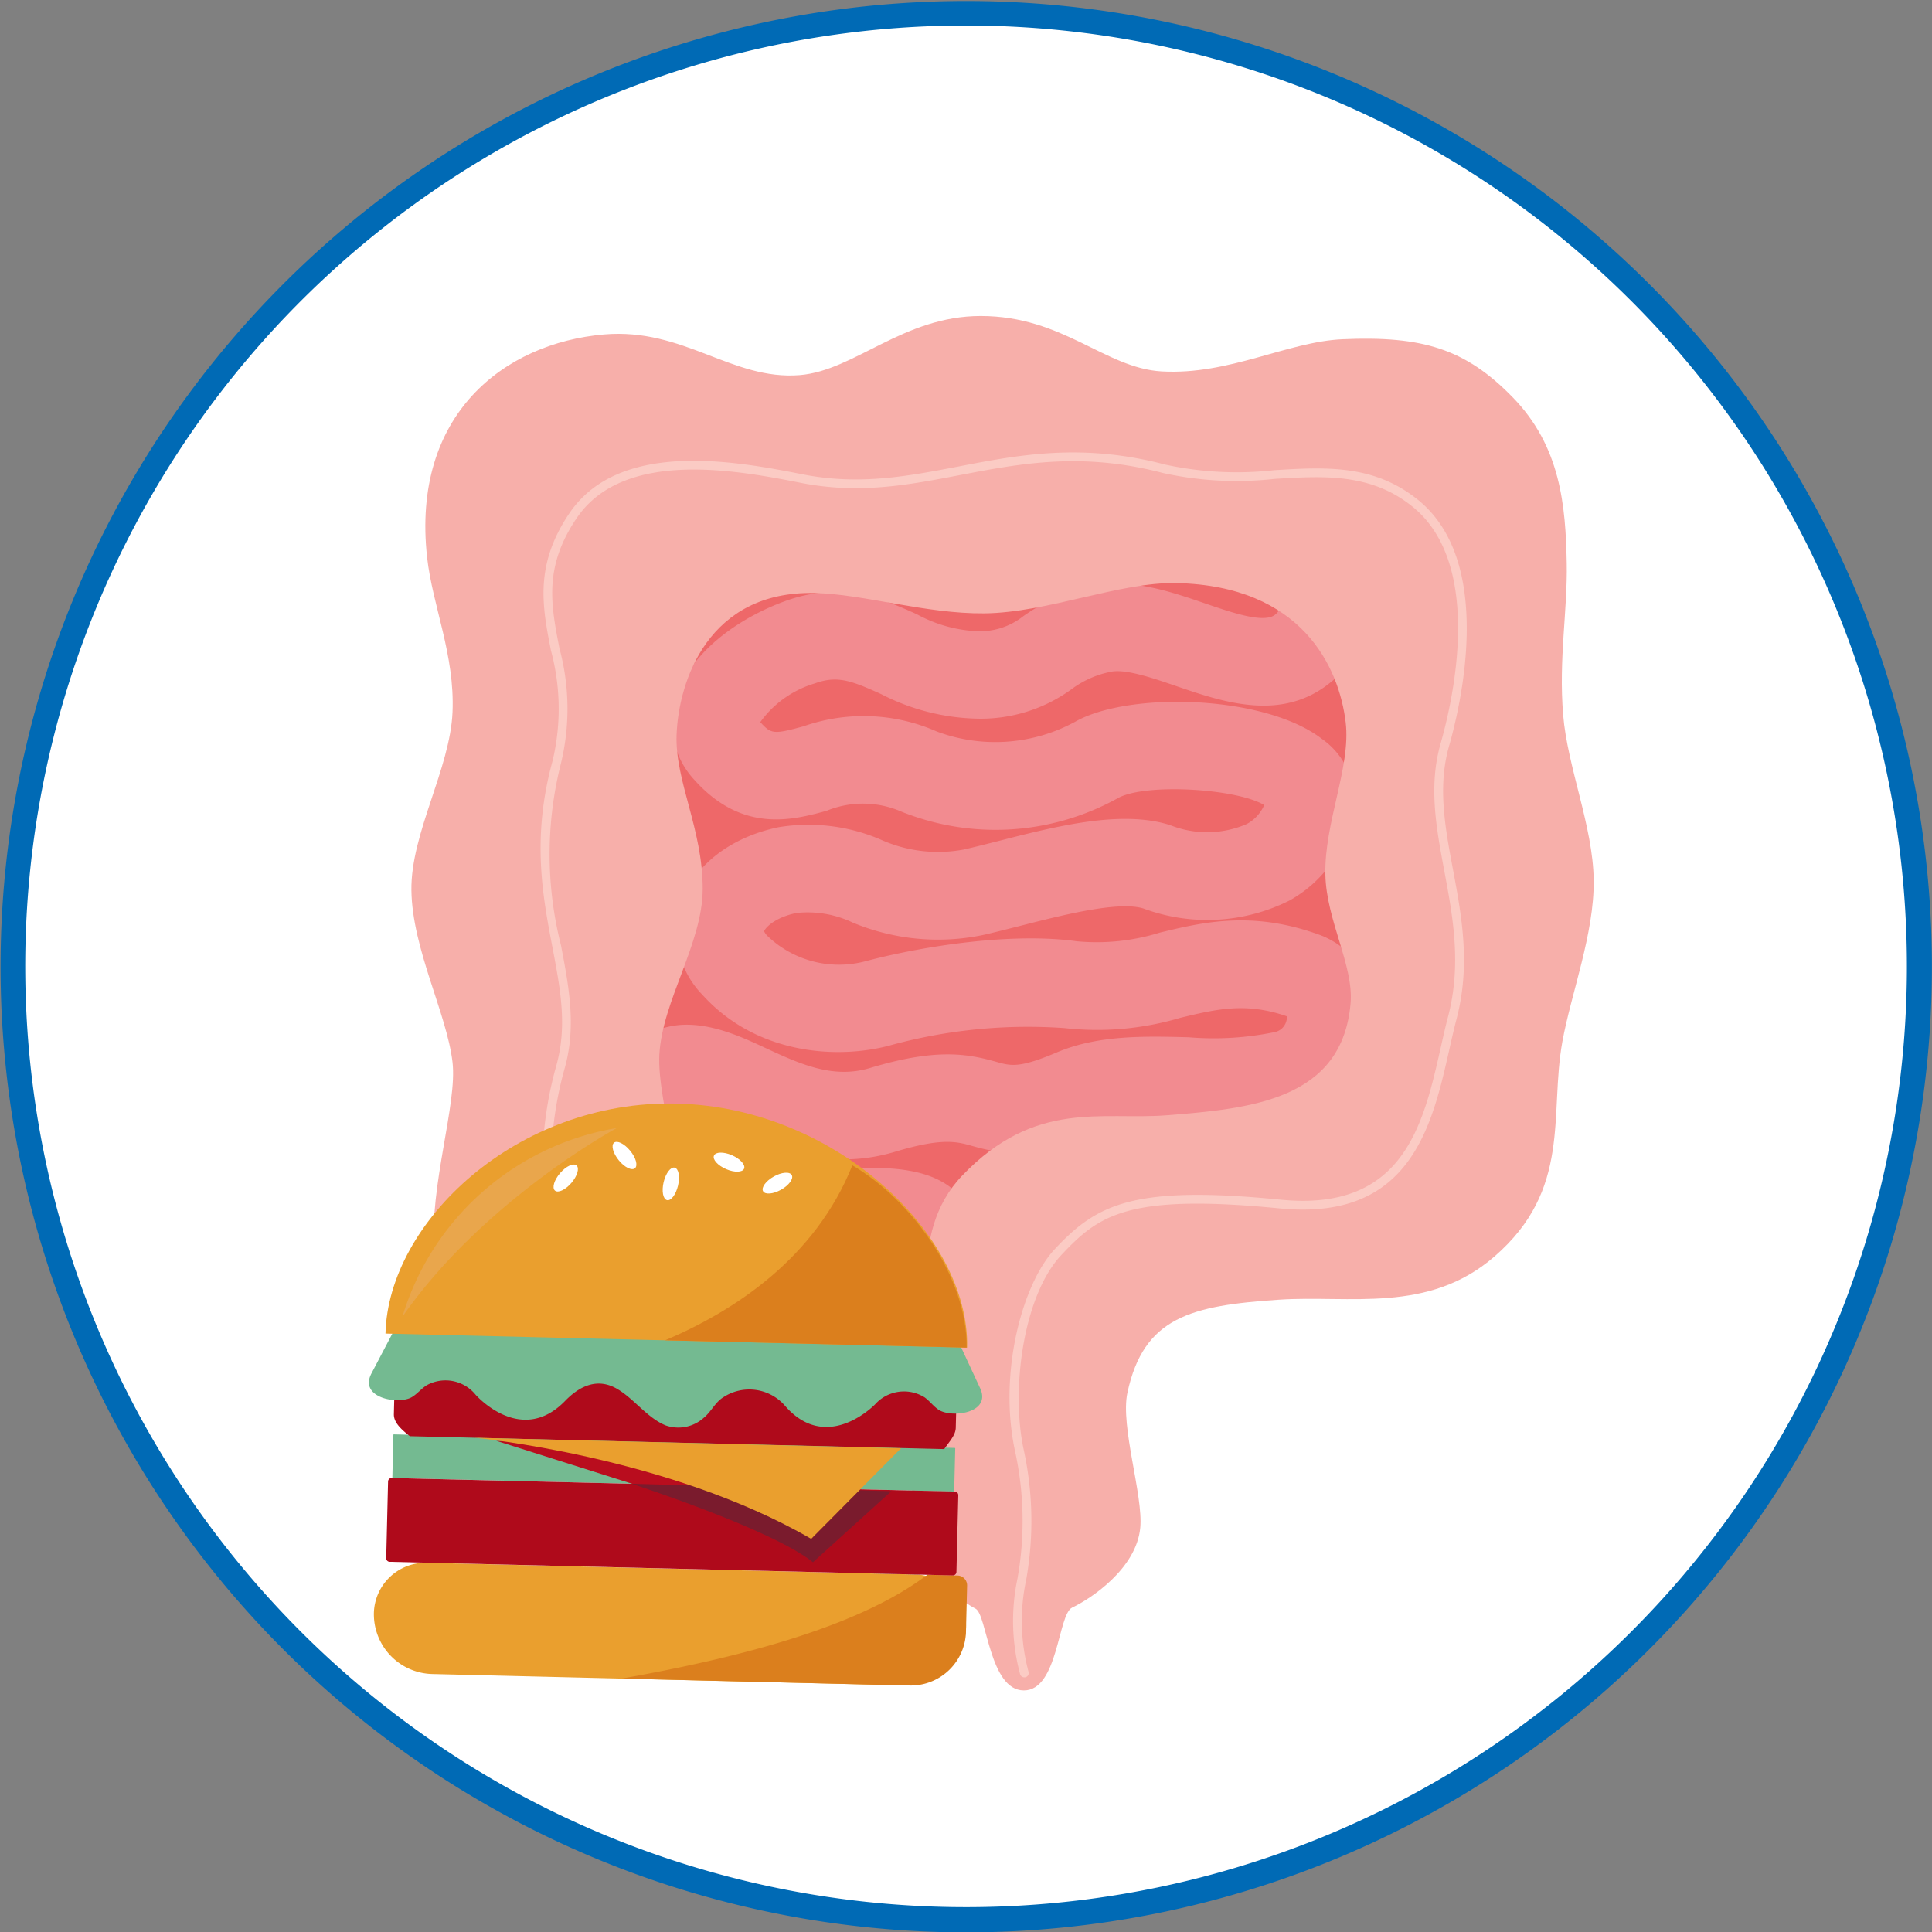 <svg id="Group_29792" data-name="Group 29792" xmlns="http://www.w3.org/2000/svg" xmlns:xlink="http://www.w3.org/1999/xlink" width="114.869" height="114.891" viewBox="0 0 114.869 114.891">
  <rect x="0" y="0" width="114.869" height="114.891" fill="#808080" stroke="none"/>
  <defs>
    <clipPath id="clip-path">
      <rect id="Rectangle_2817" data-name="Rectangle 2817" width="114.869" height="114.891" fill="none"/>
    </clipPath>
    <clipPath id="clip-path-2">
      <rect id="Rectangle_2816" data-name="Rectangle 2816" width="114.869" height="114.891" transform="translate(0 0)" fill="none"/>
    </clipPath>
    <clipPath id="clip-path-3">
      <rect id="Rectangle_2814" data-name="Rectangle 2814" width="5.22" height="4.63" transform="translate(51.391 88.986)" fill="none"/>
    </clipPath>
    <clipPath id="clip-path-4">
      <rect id="Rectangle_2815" data-name="Rectangle 2815" width="15.441" height="4.666" transform="translate(37.554 88.219)" fill="none"/>
    </clipPath>
  </defs>
  <g id="Group_29791" data-name="Group 29791" clip-path="url(#clip-path)">
    <g id="Group_29790" data-name="Group 29790">
      <g id="Group_29789" data-name="Group 29789" clip-path="url(#clip-path-2)">
        <path id="Path_60332" data-name="Path 60332" d="M57.409.478A56.986,56.986,0,1,1,.423,57.464,56.987,56.987,0,0,1,57.409.478" fill="#fff"/>
        <path id="Path_60333" data-name="Path 60333" d="M57.409,114.891a57.415,57.415,0,1,1,22.355-4.514,57.447,57.447,0,0,1-22.355,4.514m0-113.375a55.938,55.938,0,1,0,21.776,4.4,55.96,55.96,0,0,0-21.776-4.4" fill="#006ab5"/>
        <path id="Path_60334" data-name="Path 60334" d="M64.46,29.77c5.527-.614,23.061,4.295,24.379,16.094s-11.421,29.2-28.113,30.271S34.178,75.121,33.492,70.4s-2.2-37.556,3.954-40.631,21.084.658,27.014,0" fill="#ee6869"/>
        <path id="Path_60335" data-name="Path 60335" d="M45.878,80.679a22.5,22.5,0,0,1-2.263-.112c-4.353-.442-7.431-2.122-8.667-4.732l4.7-2.229c.346.731,2.046,1.613,4.96,1.822a16.482,16.482,0,0,0,6.585-.768c-.571.023-1.139.062-1.566.092a20.3,20.3,0,0,1-2.949.076c-3.8-.332-8.7-2.7-10.316-6.1a5.357,5.357,0,0,1,.408-5.488c2.565-3.8,6.4-2.02,8.683-.958,2.088.969,4.059,1.885,6.276,1.216,3.929-1.185,5.787-.85,7.494-.369.888.251,1.377.389,3.61-.557,2.449-1.037,5.192-.969,7.845-.9a17.894,17.894,0,0,0,5.157-.318.9.9,0,0,0,.59-.492.952.952,0,0,0,.091-.436c-2.443-.848-4.174-.431-6.35.092a17.362,17.362,0,0,1-6.867.609,30.939,30.939,0,0,0-10.45,1.047c-3.115.816-7.886.515-11.086-3.027a5.4,5.4,0,0,1-1.285-5.393c.736-2.257,2.906-3.965,5.805-4.57a10.9,10.9,0,0,1,6.086.738,8.291,8.291,0,0,0,4.927.589c.647-.146,1.361-.328,2.117-.52,3.4-.868,7.261-1.851,10.151-.935a5.945,5.945,0,0,0,4.563-.062,2.355,2.355,0,0,0,1.038-1.128c-1.629-.981-7.024-1.31-8.674-.427a14.99,14.99,0,0,1-12.941.8,5.709,5.709,0,0,0-4.411-.029c-1.985.539-4.985,1.356-7.849-1.836a4.925,4.925,0,0,1-1.177-4.593c.739-2.958,3.864-5.056,6.541-6.033,3.391-1.238,5.869-.123,7.86.772a8.243,8.243,0,0,0,3.428,1,4.159,4.159,0,0,0,2.9-.886,10.925,10.925,0,0,1,4.2-1.8c2.249-.45,4.548.337,6.575,1.031,1.66.569,3.542,1.214,4.2.678.2-.166.207-.236.209-.287A5.4,5.4,0,0,0,74.39,33.5l3.6-3.755c.563.538,3.362,3.389,3.233,6.71a5.5,5.5,0,0,1-2.115,4.117c-2.9,2.368-6.379,1.176-9.178.218-1.4-.481-3-1.026-3.868-.852A5.768,5.768,0,0,0,63.7,40.984a9.168,9.168,0,0,1-5.76,1.739,13.006,13.006,0,0,1-5.559-1.459c-1.759-.791-2.594-1.12-3.939-.63a6.145,6.145,0,0,0-3.238,2.3c.655.725.8.73,2.572.249a10.783,10.783,0,0,1,7.924.31,9.935,9.935,0,0,0,8.339-.644c3.253-1.739,11.2-1.514,14.564,1.089a4.447,4.447,0,0,1,1.786,4.673,7.643,7.643,0,0,1-3.7,4.919,10.909,10.909,0,0,1-8.693.49c-1.47-.468-4.835.39-7.292,1.016-.791.2-1.539.393-2.255.555a13.165,13.165,0,0,1-7.751-.739,6.242,6.242,0,0,0-3.346-.57c-1.341.279-1.882.927-1.92,1.091a.93.93,0,0,0,.2.277,6.139,6.139,0,0,0,5.9,1.481c3.334-.875,8.6-1.706,12.489-1.167a12.575,12.575,0,0,0,4.933-.514c2.6-.627,5.555-1.336,9.6.169A5.03,5.03,0,0,1,81.72,60.64a6.147,6.147,0,0,1-4.376,5.688,21.7,21.7,0,0,1-6.8.541c-2.1-.053-4.27-.107-5.683.491-3.629,1.537-5.278,1.276-7.056.774-.914-.259-1.777-.5-4.577.342-4.112,1.24-7.5-.33-9.97-1.478a13.146,13.146,0,0,0-2.164-.869l-.013.019a.474.474,0,0,0-.081.158c-.028.738,3,3.058,6.128,3.332a18.185,18.185,0,0,0,2.139-.079c3.129-.219,7.413-.518,8.577,2.939.732,2.177-.011,5.118-4.293,6.846a21.347,21.347,0,0,1-7.673,1.335" fill="#f28b90"/>
        <path id="Path_60336" data-name="Path 60336" d="M32.13,80.583c-1.557-.233-5.97-.952-6.325-6.18-.268-3.961,1.391-8.761,1.1-11.25-.344-2.916-2.4-6.732-2.444-10.221-.048-3.367,2.3-7.227,2.444-10.586.145-3.425-1.194-6.333-1.512-9.217-.934-8.484,4.585-12.73,10.515-13.243,4.746-.41,7.613,2.741,11.641,2.416,3.258-.262,6.149-3.513,10.758-3.513,4.909,0,7.38,3.1,10.765,3.294,4.012.228,7.467-1.767,10.752-1.913,4.769-.21,7.311.577,10.113,3.45,2.855,2.929,3.148,6.443,3.214,9.842.056,2.839-.489,5.7-.212,9.046.255,3.1,1.774,6.623,1.816,9.81s-1.348,6.758-1.865,9.625c-.781,4.334.58,8.775-4.051,12.777-3.934,3.4-8.6,2.275-12.787,2.555-5.245.35-8.053,1.033-9.021,5.533-.431,2,.948,6.1.764,8.029-.23,2.418-2.913,4.206-4.051,4.745-.853.4-.821,4.924-2.871,4.924S58.685,95.984,58,95.644c-1.056-.523-3.81-2.818-3.831-5.11-.031-3.393.547-4.116.946-7.93.424-4.064-1.271-9.2,2.1-12.715,4.343-4.532,8.294-3.277,12.153-3.58,5.006-.392,10.445-.911,10.933-6.67.189-2.23-1.435-4.906-1.5-7.616-.075-3.1,1.527-6.424,1.208-9.075-.393-3.268-2.587-8.119-10.054-8.281-3.378-.074-7.666,1.761-11.428,1.8-3.515.034-7.171-1.149-10.1-1.21-6.3-.13-8.077,5.211-8.2,8.428-.1,2.745,1.554,5.6,1.553,9.151,0,3.263-2.41,6.664-2.578,9.883-.146,2.794,1.837,8.814,1.542,11.114-.664,5.157-3.675,5.245-5.544,6.377-.521.315-.808,2.5.26,4.067,1.464,2.148.417,2.711-.488,1.66-3.026-3.516-2.136-5.244-2.843-5.349" fill="#f7afaa"/>
        <path id="Path_60337" data-name="Path 60337" d="M60.9,99.728a.26.26,0,0,1-.248-.184,12.219,12.219,0,0,1-.159-5.681,19.429,19.429,0,0,0-.131-7.529c-1.023-4.637.4-9.991,2.366-12.083,2.485-2.643,4.619-3.793,13.418-2.923,7.315.724,8.485-4.47,9.516-9.05.144-.641.28-1.246.431-1.822.817-3.119.291-5.934-.217-8.656-.487-2.6-.946-5.065-.221-7.6.693-2.426,2.621-10.609-1.67-14.075-2.474-2-5.255-1.83-8.2-1.652a20.379,20.379,0,0,1-6.64-.349c-4.819-1.268-8.5-.561-12.066.122-3.075.59-5.979,1.146-9.442.467C43.96,27.992,37.108,26.648,34.29,30.8c-1.975,2.911-1.534,5.162-1.023,7.768a13.759,13.759,0,0,1,.089,6.8,22,22,0,0,0,0,10.846c.473,2.478.919,4.819.215,7.312-1.364,4.836-.728,9.369-.263,12.678a17.13,17.13,0,0,1,.3,3.679c-.277,2.493,1.969,5.244,1.991,5.272a.26.26,0,0,1-.382.353l-.018-.022c-.1-.119-2.409-2.947-2.108-5.661a16.969,16.969,0,0,0-.3-3.549c-.471-3.355-1.116-7.95.278-12.891.67-2.376.255-4.553-.225-7.073-.582-3.054-1.242-6.515.012-11.082a13.315,13.315,0,0,0-.1-6.559c-.511-2.607-.993-5.069,1.1-8.16,3.01-4.438,10.082-3.051,13.882-2.305,3.364.659,6.22.111,9.244-.468,3.62-.7,7.363-1.413,12.3-.114a20.022,20.022,0,0,0,6.477.332c3.046-.185,5.924-.359,8.555,1.767,4.54,3.667,2.559,12.119,1.844,14.623-.692,2.42-.243,4.821.232,7.363.518,2.779,1.055,5.652.209,8.884-.149.567-.284,1.168-.427,1.8-1.025,4.553-2.3,10.219-10.075,9.455-9.066-.893-10.764.4-12.988,2.763-2.291,2.434-3.017,8.074-2.237,11.614a19.894,19.894,0,0,1,.139,7.711,11.655,11.655,0,0,0,.14,5.457.261.261,0,0,1-.172.326.231.231,0,0,1-.074.009" fill="#fbcbc4"/>
        <path id="Path_60338" data-name="Path 60338" d="M53.806,100.208,25.692,99.53A3.559,3.559,0,0,1,22.23,95.9a3.069,3.069,0,0,1,3.133-2.984l29.091.7a3.068,3.068,0,0,1,2.984,3.133,3.559,3.559,0,0,1-3.632,3.46" fill="#ea9f2e"/>
        <path id="Path_60339" data-name="Path 60339" d="M57.434,96.987l.066-2.712a.584.584,0,0,0-.561-.6l-1.806-.044C50.9,96.846,43.489,98.637,36.968,99.8l17.144.414a3.285,3.285,0,0,0,3.322-3.229" fill="#db7f1d"/>
        <path id="Path_60340" data-name="Path 60340" d="M56.765,86.087,23.42,85.282a.03.03,0,0,0-.031.03l-.061,2.534a.03.03,0,0,0,.03.03l33.344.805a.03.03,0,0,0,.031-.03l.061-2.533A.03.03,0,0,0,56.765,86.087Z" fill="#74ba91"/>
        <g id="Group_29785" data-name="Group 29785" opacity="0.4" style="isolation: isolate">
          <g id="Group_29784" data-name="Group 29784">
            <g id="Group_29783" data-name="Group 29783" clip-path="url(#clip-path-3)">
              <path id="Path_60341" data-name="Path 60341" d="M51.391,93.54l3.091.075a2.087,2.087,0,0,0,2.11-2.05l.018-.784a2.111,2.111,0,0,0-.919-1.8c-.693,2.143-2.8,3.689-4.3,4.555" fill="#2b3548"/>
            </g>
          </g>
        </g>
        <path id="Path_60342" data-name="Path 60342" d="M56.138,86.156l-31.77-.766c-.6-.469-.959-.853-.95-1.308l.083-3.415a.828.828,0,0,1,.838-.814l31.77.767a.828.828,0,0,1,.8.853l-.083,3.415c-.011.455-.388.822-.685,1.268" fill="#af0a1b"/>
        <path id="Path_60343" data-name="Path 60343" d="M58.273,82.535l-1.361-2.93L41.2,79.225l-1.9-.045L23.585,78.8l-1.5,2.86c-.769,1.467,1.616,1.874,2.4,1.409.318-.19.563-.5.872-.7a2.306,2.306,0,0,1,2.921.557s2.69,3.082,5.322.366c.88-.908,1.935-1.38,3.076-.723,1.034.6,1.8,1.733,2.9,2.18a2.266,2.266,0,0,0,2.267-.452c.436-.355.676-.917,1.151-1.213a2.81,2.81,0,0,1,3.7.523c2.5,2.841,5.335-.109,5.335-.109a2.308,2.308,0,0,1,2.944-.416c.3.215.529.535.838.74.756.5,3.159.211,2.461-1.291" fill="#74ba91"/>
        <path id="Path_60344" data-name="Path 60344" d="M22.919,79.289h0c.161-6.632,7.812-13.9,17.321-13.675S57.655,73.491,57.5,80.123Z" fill="#ea9f2e"/>
        <path id="Path_60345" data-name="Path 60345" d="M50.678,69.283c-2.2,5.522-7.023,8.664-11.132,10.406l17.928.436c.027-4.272-3.308-8.794-6.8-10.842" fill="#db7f1d"/>
        <path id="Path_60346" data-name="Path 60346" d="M33.967,70.338c-.356.411-.793.61-.975.447s-.042-.63.314-1.042.793-.61.975-.447.041.631-.314,1.042" fill="#fff"/>
        <path id="Path_60347" data-name="Path 60347" d="M46.433,70.739c-.472.262-.949.3-1.066.081s.175-.61.644-.872.948-.3,1.065-.081-.174.611-.643.872" fill="#fff"/>
        <path id="Path_60348" data-name="Path 60348" d="M40.312,70.493c-.126.534-.419.919-.655.861s-.327-.536-.2-1.069.418-.918.655-.861.33.536.2,1.069" fill="#fff"/>
        <path id="Path_60349" data-name="Path 60349" d="M37.464,68.414c.349.42.473.89.287,1.046s-.617-.051-.959-.471-.473-.891-.286-1.047.613.053.958.472" fill="#fff"/>
        <path id="Path_60350" data-name="Path 60350" d="M43.517,68.684c.494.215.818.573.723.8s-.574.24-1.069.026-.817-.572-.722-.8.574-.24,1.068-.026" fill="#fff"/>
        <path id="Path_60351" data-name="Path 60351" d="M29.5,85.662l8.69,2.748,5.421.131S38.4,85.973,29.5,85.662" fill="#b90d1e"/>
        <path id="Path_60352" data-name="Path 60352" d="M23.29,87.875l33.48.808a.211.211,0,0,1,.206.217l-.11,4.561a.211.211,0,0,1-.217.206L23.17,92.859a.212.212,0,0,1-.207-.217l.11-4.56a.212.212,0,0,1,.217-.207" fill="#af0a1b"/>
        <g id="Group_29788" data-name="Group 29788" opacity="0.4" style="isolation: isolate">
          <g id="Group_29787" data-name="Group 29787">
            <g id="Group_29786" data-name="Group 29786" clip-path="url(#clip-path-4)">
              <path id="Path_60353" data-name="Path 60353" d="M37.554,88.219s8.311,2.686,10.781,4.666l4.66-4.223Z" fill="#2b3548"/>
            </g>
          </g>
        </g>
        <path id="Path_60354" data-name="Path 60354" d="M48.232,91.492l5.341-5.386-25.346-.623s11.518,1.092,20,6.009" fill="#ea9f2e"/>
        <path id="Path_60355" data-name="Path 60355" d="M23.926,78.288A16.071,16.071,0,0,1,36.671,67.069S28.78,71.326,23.926,78.288" fill="#e9a64c"/>
      </g>
    </g>
  </g>
</svg>
